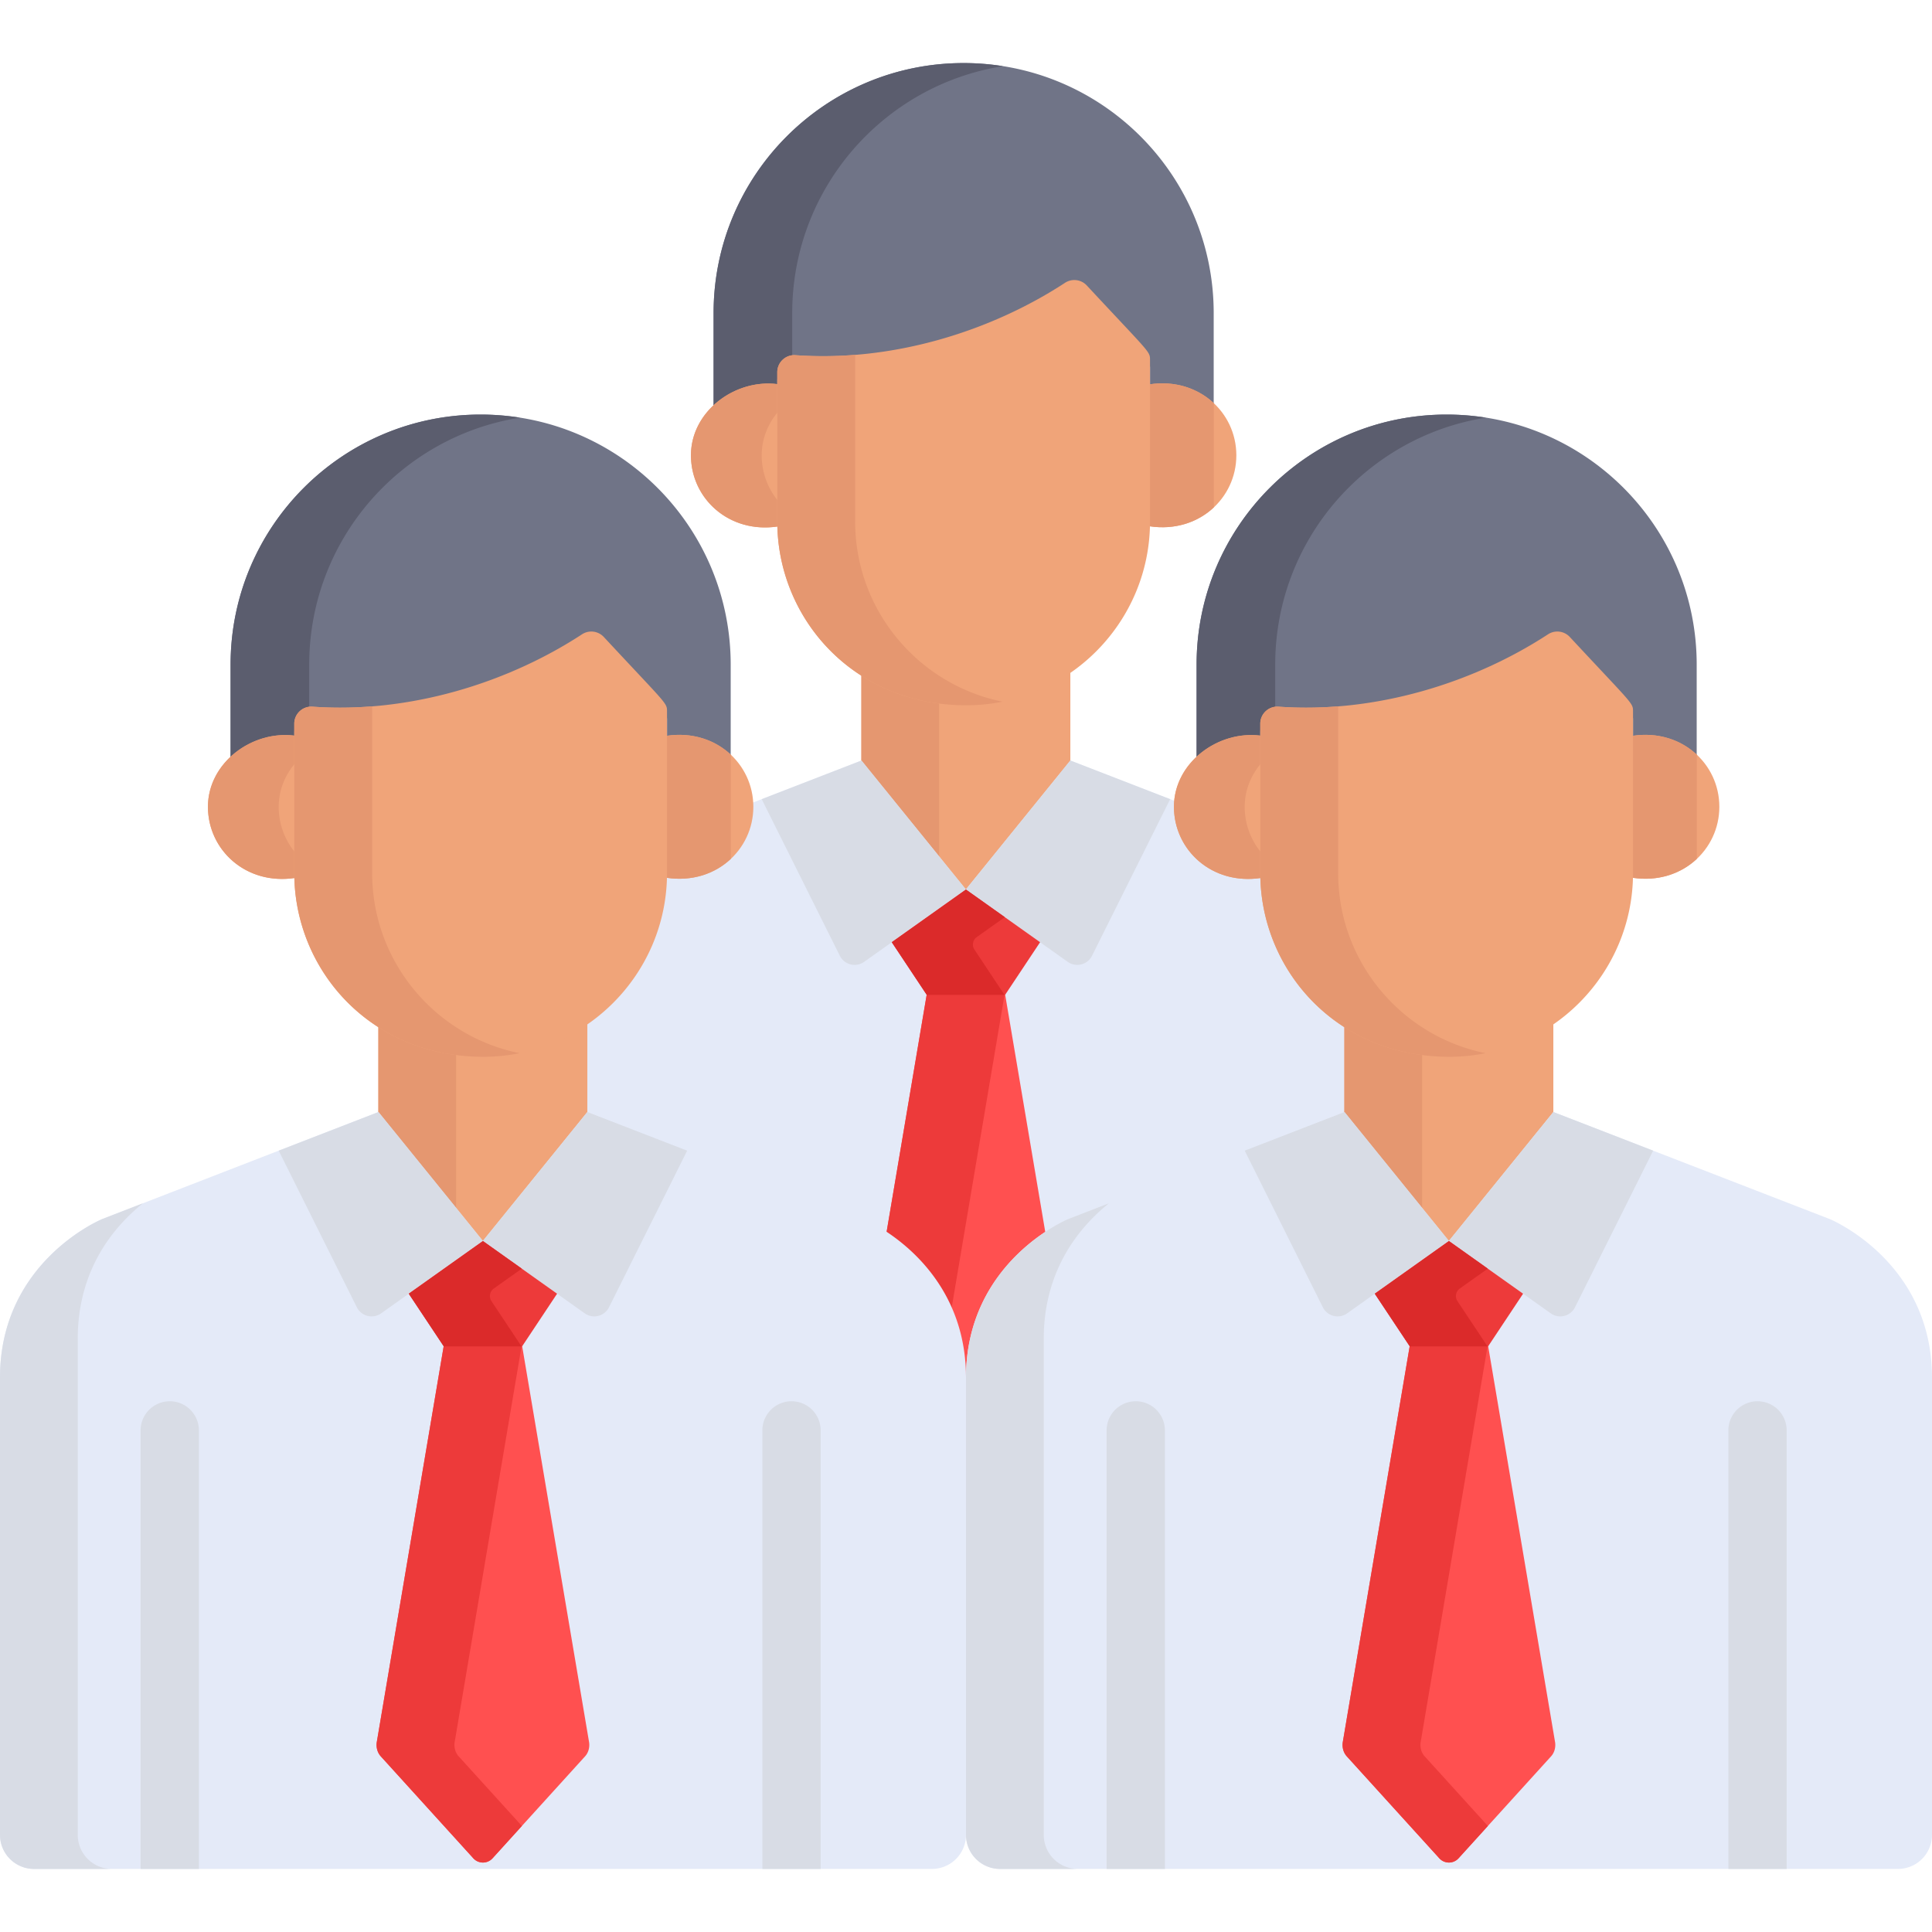 <svg xmlns="http://www.w3.org/2000/svg" viewBox="0 0 511.999 511.999" xml:space="preserve"><path style="fill:#707487" d="M255.375 16.712c-36.6 0-66.268 29.669-66.268 66.268v26.795c4.429-4.105 10.73-6.337 16.88-5.515v-3.302c0-2.625 2.241-4.699 4.84-4.502 25.621 1.841 51.696-6.301 71.411-19.18a4.51 4.51 0 0 1 5.773.704c16.855 18.118 16.753 17.416 16.753 19.782v6.484c6.742-1.011 12.722 1.073 16.877 4.936V82.981c.002-36.6-29.666-66.269-66.266-66.269"/><path style="fill:#5b5d6e" d="M209.946 82.981c0-33.054 24.2-60.447 55.849-65.447a67 67 0 0 0-10.419-.822c-36.6 0-66.268 29.669-66.268 66.268v26.795c4.429-4.106 10.73-6.337 16.88-5.515v-3.302c0-2.322 1.755-4.205 3.958-4.475z"/><path style="fill:#f0a479" d="M304.677 101.847v36.443c0 .395-.021.785-.03 1.179 12.896 1.953 22.997-7.365 22.997-18.809-.001-11.467-10.11-20.74-22.967-18.813"/><path style="fill:#e59770" d="M321.673 106.85c-4.173-3.91-10.2-6.022-16.996-5.003v36.443c0 .395-.021.785-.03 1.179 6.817 1.032 12.851-1.086 17.026-5.002z"/><path style="fill:#f0a479" d="M206.135 138.334v-36.521c-11.256-1.503-23.025 7.135-23.025 18.846 0 11.458 10.104 20.817 23.054 18.857-.01-.394-.029-.787-.029-1.182"/><path style="fill:#e59770" d="M206.135 132.668a18.9 18.9 0 0 1-4.275-12.009c0-4.367 1.638-8.307 4.275-11.453v-7.393c-11.256-1.503-23.026 7.136-23.026 18.846 0 11.458 10.104 20.817 23.054 18.857-.009-.394-.029-.787-.029-1.181v-5.667z"/><path style="fill:#f0a479" d="M256.081 184.579c-10.706 0-20.115-2.939-27.81-7.856v27.149l27.691 34.18 27.69-34.18v-27.883a48.4 48.4 0 0 1-27.571 8.59"/><path style="fill:#e59770" d="M248.876 184.113c-7.754-1.005-14.688-3.61-20.605-7.39v27.149l20.605 25.433z"/><path style="fill:#e4eaf8" d="m356.906 229.915-73.254-28.37-27.69 34.18-27.691-34.18-73.177 28.37S128 241.053 128 271.94v121.169a9.03 9.03 0 0 0 9.028 9.028h237.943a9.03 9.03 0 0 0 9.028-9.028V271.94c.001-30.887-27.093-42.025-27.093-42.025"/><path style="fill:#d8dce5" d="M148.605 393.109V261.637c0-18.314 9.525-29.683 17.28-35.906l-10.791 4.184S128 241.053 128 271.94v121.17a9.03 9.03 0 0 0 9.028 9.028h20.605a9.03 9.03 0 0 1-9.028-9.029"/><path style="fill:#f0a479" d="M288.012 75.654a4.51 4.51 0 0 0-5.773-.704c-19.715 12.879-45.79 21.021-71.411 19.18-2.599-.197-4.84 1.877-4.84 4.502v39.589c0 25.444 19.937 48.684 50.094 48.684 26.845 0 48.685-21.84 48.685-48.684V95.436c-.001-2.366.1-1.665-16.755-19.782"/><path style="fill:#e59770" d="M226.626 138.222V94.039a104.4 104.4 0 0 1-15.798.091c-2.599-.197-4.84 1.877-4.84 4.502v39.59c0 25.444 19.937 48.684 50.094 48.684 3.291 0 6.505-.332 9.615-.958-22.256-4.477-39.071-24.173-39.071-47.726"/><path style="fill:#d8dce5" d="m289.396 253.288 20.706-41.499-26.45-10.244-27.69 34.18 26.997 19.174a4.368 4.368 0 0 0 6.437-1.611"/><path style="fill:#d8dce5" d="m222.566 253.288-20.706-41.499 26.45-10.244 27.69 34.18-26.997 19.174a4.368 4.368 0 0 1-6.437-1.611"/><path style="fill:#ff5050" d="m284.124 368.613-17.772-105.172H245.61l-17.772 105.172c-.187 1.355.211 2.731 1.058 3.665l24.536 27.036a3.44 3.44 0 0 0 5.098 0l24.536-27.036c.847-.934 1.245-2.311 1.058-3.665"/><path style="fill:#ed3a3a" d="M249.535 372.277c-.847-.934-1.245-2.31-1.058-3.665l17.772-105.172H245.61l-17.772 105.172c-.187 1.355.211 2.731 1.058 3.665l24.536 27.035a3.44 3.44 0 0 0 5.098 0l7.77-8.562z"/><path style="fill:#ed3a3a" d="M255.998 235.749v-.024l-.017.012-.017-.012v.024l-19.636 13.945 9.282 13.97h20.742l9.282-13.97z"/><path style="fill:#db2a2a" d="m266.284 243.054-10.286-7.305v-.024l-.017.012-.017-.012v.024l-19.636 13.946 9.282 13.969h20.604l-7.968-11.992a2.45 2.45 0 0 1 .622-3.352z"/><path style="fill:#707487" d="M383.375 109.863c-36.6 0-66.268 29.669-66.268 66.268v26.795c4.429-4.105 10.73-6.337 16.88-5.515v-3.302c0-2.625 2.241-4.699 4.84-4.502 25.621 1.841 51.696-6.301 71.411-19.18a4.51 4.51 0 0 1 5.773.704c16.855 18.118 16.753 17.416 16.753 19.782v6.484c6.742-1.011 12.722 1.073 16.877 4.936v-26.202c.002-36.6-29.666-66.268-66.266-66.268"/><path style="fill:#5b5d6e" d="M337.946 176.131c0-33.054 24.2-60.447 55.849-65.447a67 67 0 0 0-10.419-.822c-36.6 0-66.268 29.669-66.268 66.269v26.795c4.429-4.106 10.73-6.337 16.88-5.515v-3.302c0-2.322 1.755-4.205 3.958-4.475z"/><path style="fill:#f0a479" d="M432.677 194.997v36.443c0 .395-.021.785-.03 1.179 12.896 1.953 22.997-7.365 22.997-18.809-.001-11.467-10.11-20.74-22.967-18.813"/><path style="fill:#e59770" d="M449.673 200c-4.173-3.91-10.2-6.022-16.996-5.003v36.443c0 .395-.021.785-.03 1.179 6.817 1.032 12.851-1.086 17.026-5.002z"/><path style="fill:#f0a479" d="M334.135 231.485v-36.521c-11.256-1.503-23.025 7.135-23.025 18.846 0 11.458 10.104 20.817 23.054 18.857-.01-.395-.029-.788-.029-1.182"/><path style="fill:#e59770" d="M334.135 225.818a18.9 18.9 0 0 1-4.275-12.009c0-4.367 1.638-8.307 4.275-11.453v-7.393c-11.256-1.503-23.026 7.135-23.026 18.846 0 11.458 10.104 20.817 23.054 18.857-.009-.394-.029-.787-.029-1.181z"/><path style="fill:#f0a479" d="M384.081 277.729c-10.706 0-20.115-2.939-27.81-7.856v27.149l27.691 34.18 27.69-34.18v-27.883a48.4 48.4 0 0 1-27.571 8.59"/><path style="fill:#e59770" d="M376.876 277.263c-7.754-1.005-14.688-3.61-20.605-7.39v27.149l20.605 25.433z"/><path style="fill:#e4eaf8" d="m484.906 323.065-73.254-28.37-27.69 34.18-27.691-34.18-73.177 28.37S256 334.204 256 365.09v121.169a9.03 9.03 0 0 0 9.028 9.028h237.943a9.03 9.03 0 0 0 9.028-9.028V365.09c.001-30.887-27.093-42.025-27.093-42.025"/><path style="fill:#d8dce5" d="M276.605 486.259V354.787c0-18.314 9.525-29.683 17.28-35.906l-10.791 4.184S256 334.203 256 365.09v121.17a9.03 9.03 0 0 0 9.029 9.028h20.605a9.03 9.03 0 0 1-9.029-9.029"/><path style="fill:#f0a479" d="M416.012 168.804a4.51 4.51 0 0 0-5.773-.704c-19.715 12.879-45.79 21.021-71.411 19.18-2.599-.197-4.84 1.877-4.84 4.502v39.589c0 25.444 19.937 48.684 50.094 48.684 26.845 0 48.685-21.84 48.685-48.684v-42.785c-.002-2.365.1-1.665-16.755-19.782"/><path style="fill:#e59770" d="M354.626 231.372V187.19a104.4 104.4 0 0 1-15.798.091c-2.599-.197-4.84 1.877-4.84 4.502v39.59c0 25.444 19.937 48.684 50.094 48.684 3.291 0 6.505-.332 9.615-.958-22.256-4.478-39.071-24.174-39.071-47.727"/><path style="fill:#d8dce5" d="m417.396 346.438 20.706-41.499-26.45-10.244-27.69 34.18 26.997 19.174a4.368 4.368 0 0 0 6.437-1.611"/><path style="fill:#d8dce5" d="m350.566 346.438-20.706-41.499 26.45-10.244 27.69 34.18-26.997 19.174a4.368 4.368 0 0 1-6.437-1.611"/><path style="fill:#ff5050" d="m412.124 461.763-17.772-105.172H373.61l-17.772 105.172c-.187 1.355.211 2.731 1.058 3.665l24.536 27.036a3.44 3.44 0 0 0 5.098 0l24.536-27.036c.847-.935 1.244-2.31 1.058-3.665"/><path style="fill:#ed3a3a" d="M377.535 465.428c-.847-.934-1.245-2.31-1.058-3.665l17.772-105.172H373.61l-17.772 105.172c-.187 1.355.211 2.731 1.058 3.665l24.536 27.035a3.44 3.44 0 0 0 5.098 0l7.77-8.562z"/><path style="fill:#ed3a3a" d="M383.998 328.898v-.023l-.017.012-.017-.012v.023l-19.636 13.946 9.282 13.97h20.742l9.281-13.97z"/><path style="fill:#db2a2a" d="m394.283 336.204-10.286-7.305v-.024l-.017.012-.017-.012v.024l-19.636 13.946 9.282 13.969h20.604l-7.968-11.992a2.45 2.45 0 0 1 .622-3.353z"/><path style="fill:#d8dce5" d="M308.715 495.288V379.075a7.727 7.727 0 0 0-15.454 0v116.212zm164.773 0V379.075a7.727 7.727 0 0 0-15.454 0v116.212z"/><path style="fill:#707487" d="M127.375 109.863c-36.6 0-66.268 29.669-66.268 66.268v26.795c4.429-4.105 10.73-6.337 16.88-5.515v-3.302c0-2.625 2.241-4.699 4.84-4.502 25.621 1.841 51.696-6.301 71.411-19.18a4.51 4.51 0 0 1 5.773.704c16.855 18.118 16.753 17.416 16.753 19.782v6.484c6.742-1.011 12.722 1.073 16.877 4.936v-26.202c.002-36.6-29.666-66.268-66.266-66.268"/><path style="fill:#5b5d6e" d="M81.946 176.131c0-33.054 24.2-60.447 55.849-65.447a67 67 0 0 0-10.419-.822c-36.6 0-66.268 29.669-66.268 66.269v26.795c4.429-4.106 10.73-6.337 16.88-5.515v-3.302c0-2.322 1.755-4.205 3.958-4.475z"/><path style="fill:#f0a479" d="M176.677 194.997v36.443c0 .395-.021.785-.03 1.179 12.896 1.953 22.997-7.365 22.997-18.809-.001-11.467-10.11-20.74-22.967-18.813"/><path style="fill:#e59770" d="M193.673 200c-4.173-3.91-10.2-6.022-16.996-5.003v36.443c0 .395-.021.785-.03 1.179 6.817 1.032 12.851-1.086 17.026-5.002z"/><path style="fill:#f0a479" d="M78.135 231.485v-36.521c-11.256-1.503-23.026 7.135-23.026 18.846 0 11.458 10.104 20.817 23.054 18.857-.009-.395-.028-.788-.028-1.182"/><path style="fill:#e59770" d="M78.135 225.818a18.9 18.9 0 0 1-4.275-12.009c0-4.367 1.638-8.307 4.275-11.453v-7.393c-11.256-1.503-23.026 7.135-23.026 18.846 0 11.458 10.104 20.817 23.054 18.857-.009-.394-.029-.787-.029-1.181z"/><path style="fill:#f0a479" d="M128.081 277.729c-10.706 0-20.115-2.939-27.81-7.856v27.149l27.691 34.18 27.69-34.18v-27.883a48.4 48.4 0 0 1-27.571 8.59"/><path style="fill:#e59770" d="M120.876 277.263c-7.754-1.005-14.688-3.61-20.605-7.39v27.149l20.605 25.433z"/><path style="fill:#e4eaf8" d="m228.906 323.065-73.254-28.37-27.69 34.18-27.691-34.18-73.177 28.37S0 334.204 0 365.09v121.169a9.03 9.03 0 0 0 9.028 9.028h237.943a9.03 9.03 0 0 0 9.028-9.028V365.09c.001-30.887-27.093-42.025-27.093-42.025"/><path style="fill:#d8dce5" d="M20.605 486.259V354.787c0-18.314 9.525-29.683 17.28-35.906l-10.791 4.184S0 334.203 0 365.09v121.17a9.03 9.03 0 0 0 9.028 9.028h20.605a9.03 9.03 0 0 1-9.028-9.029"/><path style="fill:#f0a479" d="M160.012 168.804a4.51 4.51 0 0 0-5.773-.704c-19.715 12.879-45.79 21.021-71.411 19.18-2.599-.197-4.84 1.877-4.84 4.502v39.589c0 25.444 19.937 48.684 50.094 48.684 26.845 0 48.685-21.84 48.685-48.684v-42.785c-.001-2.365.1-1.665-16.755-19.782"/><path style="fill:#e59770" d="M98.626 231.372V187.19a104.4 104.4 0 0 1-15.798.091c-2.599-.197-4.84 1.877-4.84 4.502v39.59c0 25.444 19.937 48.684 50.094 48.684 3.291 0 6.505-.332 9.615-.958-22.256-4.478-39.071-24.174-39.071-47.727"/><path style="fill:#d8dce5" d="m161.396 346.438 20.706-41.499-26.45-10.244-27.69 34.18 26.997 19.174a4.368 4.368 0 0 0 6.437-1.611"/><path style="fill:#d8dce5" d="M94.566 346.438 73.86 304.939l26.45-10.244 27.69 34.18-26.997 19.174a4.368 4.368 0 0 1-6.437-1.611"/><path style="fill:#ff5050" d="m156.124 461.763-17.772-105.172H117.61L99.838 461.763c-.187 1.355.211 2.731 1.058 3.665l24.536 27.036a3.44 3.44 0 0 0 5.098 0l24.536-27.036c.847-.935 1.245-2.31 1.058-3.665"/><path style="fill:#ed3a3a" d="M121.535 465.428c-.847-.934-1.245-2.31-1.058-3.665l17.772-105.172H117.61L99.838 461.763c-.187 1.355.211 2.731 1.058 3.665l24.536 27.035a3.44 3.44 0 0 0 5.098 0l7.77-8.562z"/><path style="fill:#ed3a3a" d="M127.998 328.898v-.023l-.017.012-.017-.012v.023l-19.636 13.946 9.282 13.97h20.742l9.281-13.97z"/><path style="fill:#db2a2a" d="m138.283 336.204-10.286-7.305v-.024l-.017.012-.017-.012v.024l-19.636 13.946 9.282 13.969h20.604l-7.968-11.992a2.45 2.45 0 0 1 .622-3.353z"/><path style="fill:#d8dce5" d="M52.715 495.288V379.075a7.727 7.727 0 0 0-15.454 0v116.212zm164.773 0V379.075a7.727 7.727 0 0 0-15.454 0v116.212z"/></svg>